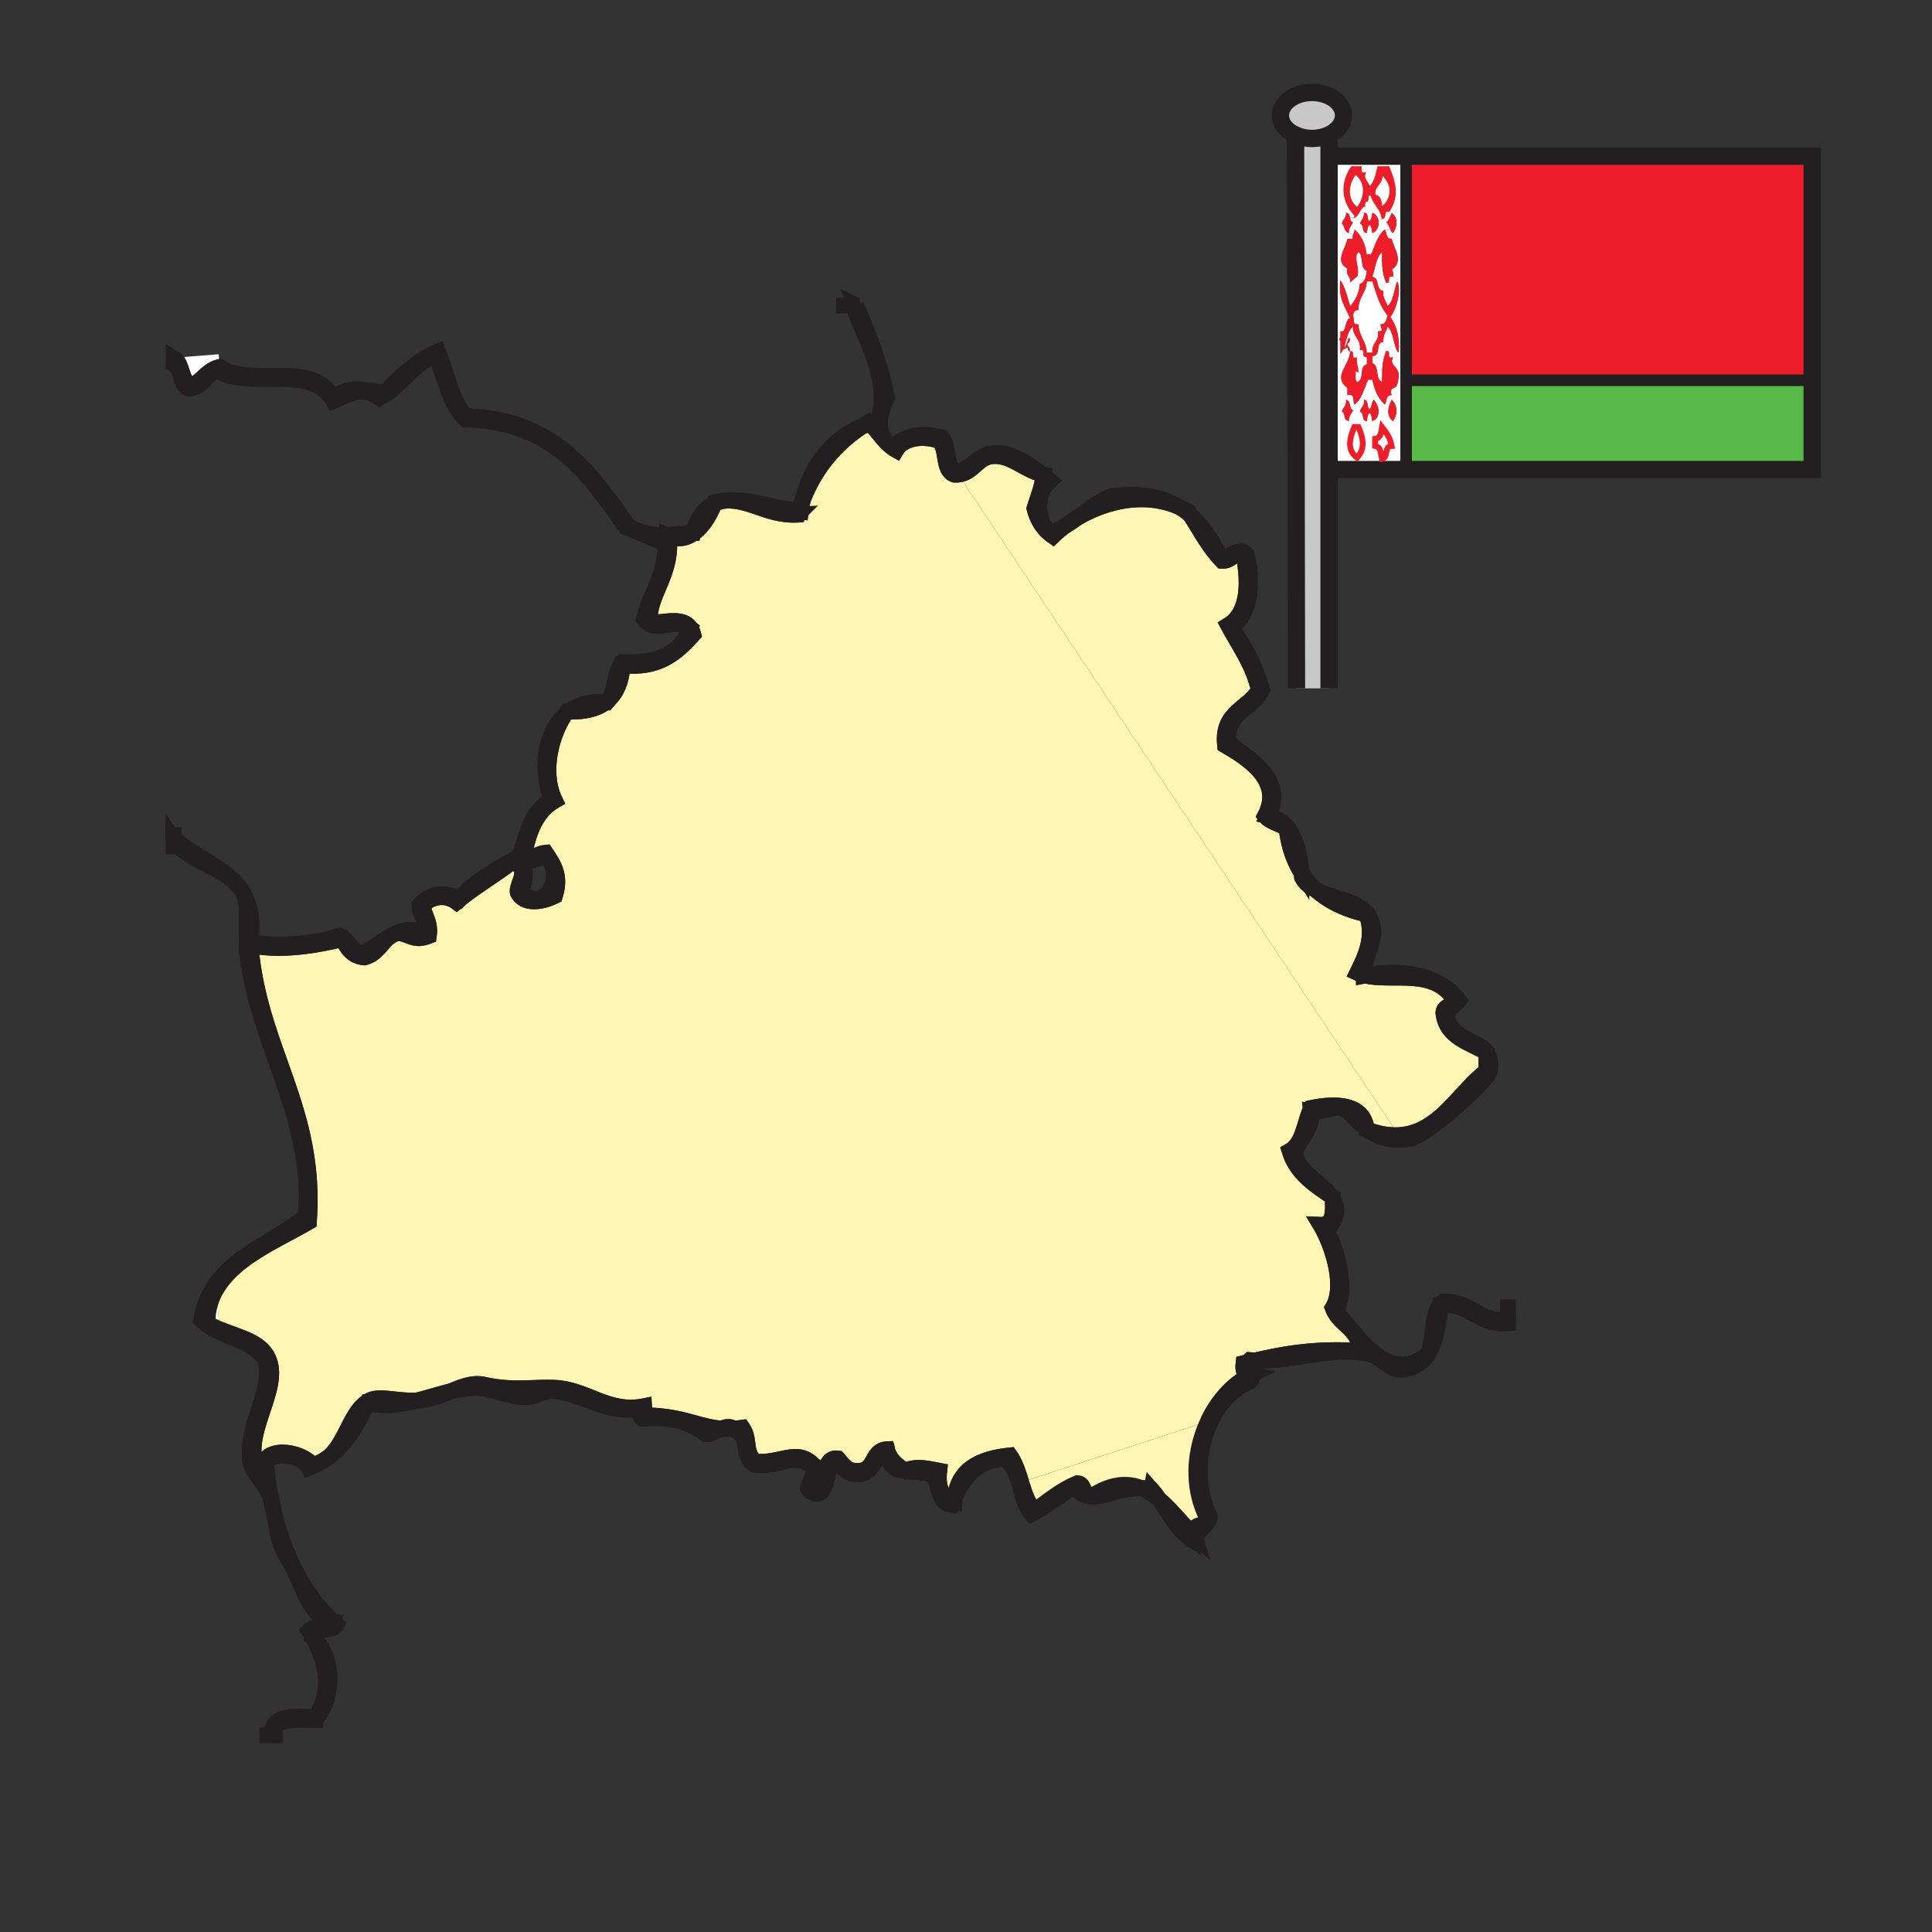 <svg xmlns="http://www.w3.org/2000/svg" width="850.89" height="850.89" viewBox="0 0 850.89 850.89" overflow="visible"><rect x="0" y="0" width="850.89" height="850.89" fill="#333333" stroke="none"/><path fill="#58b947" d="M798.12 167.49v39.31H619.28v-39.31h.72z"/><path fill="#ed1e29" d="M798.12 82.26v85.23H619.28V68.78h178.84z"/><path d="M654.82 463.52c1.34 1.86 1.91 4.381 1.21 8.23-.761 4.2-27.761 28.63-35.21 29.79-1.24.2-2.42.32-3.54.37l-1.3-1.94c17.949-.92 26.56-19.22 38.699-28.22v-8.12l.141-.11z" fill="#fff"/><path d="M654.82 463.52l-.141.11c-7.529-4.66-17.8-6.59-18.96-17.61.05-3.909 7.65-3.199 4.061-6.77-9.271-12.77-26.48-6.78-38.45-9.63 14.67-2.72 32.03-1.12 41.16 10.979-3.21 3.74-6.87 4-4.061 10.841 4.931 6.89 13.051 7.43 16.391 12.08z" fill="#fff"/><path d="M654.68 463.63v8.12c-12.14 9-20.75 27.3-38.699 28.22L422.06 208.99c6.45-.68 8.55-7.4 14.6-8.07 8.33-.94 13.93 5.79 22.12 7.91.29.22.569.44.84.66-.7 5.45-2.58 9.72-4 14.45 1.37 5.39 4.1 9.44 8.12 12.19 1.439-1.4 3.05-2.78 4.819-4.12 2.2-1.24 4.221-2.66 6.2-4.12 12.44-7.21 29.24-11.26 44.431-4.68h.01a35.546 35.546 0 0 1 5.2 3.78c4.33 6.93 8.27 14.26 13.819 19.97 4.28.22 4.53-3.6 9.48-2.71 2.64 13.14 1.899 25.9-6.771 31.15 4.88 9.1 10.851 17.13 13.54 28.43-4.71 8.38-16.529 9.66-14.899 24.38 10 5.82 25.689 15.71 17.609 31.14 2.19 2.78 6.521 3.42 9.48 5.42.93 7.76 3.14 14.23 6.52 19.56.09.7.17 1.4.25 2.11 1.301 2.55 3.58 4.3 6.34 5.66 5.761 5.14 13.221 8.58 22.101 10.59 3.77 10.01-.71 18.85-4.07 25.73.86.4 1.76.72 2.7.99 0 .12 0 .24.01.359l.811-.149h.01c11.97 2.85 29.18-3.14 38.45 9.63 3.59 3.57-4.011 2.86-4.061 6.77 1.161 11.02 11.431 12.95 18.961 17.61z" fill="#fff5b4"/><path d="M629.74 594.03l.54-.17c-.4.88-.84 1.699-1.33 2.47.32-.71.58-1.49.79-2.3z" fill="#fff"/><path d="M611.86 599.87l17.88-5.84c-.21.81-.471 1.59-.79 2.3-6.27 4.97-11.95 5.46-17.09 3.54zM619.28 205.28v1.52H587.5l-.53-57.32 2.94-.03c0 .46.229.51.47.59v4.33c-.01.07-.03.15-.03.23h.03v1.16c.41-.48.75-1.03 1.03-1.62.68-.46 1.359-1.11 2.26-.98-.35.39.14 1.45.811 1.62 0-.03.01-.05.01-.08l.16.01c-.381 6.61-7.891 11.01-1.23 16.16v3.12c3.561-.77 2.28 2.58 3.05 4.17 3.48-2.41 4.24-7.14 6.09-10.94h1.83c1.091 4.64 2.101 7.55 5.48 10.94 1.07-1.35.33-4.24 3.05-4.17-1.24-3.12 1.26-3.08 1.83-3.64.94-.95 1.38-4.42 1.22-5.73-.39-3.19-4.3-3.99-2.439-7.3-3.42 1.18-.33-3.19-3.04-2.61-2.12 5.12-1.62 8.62-1.83 13.55-3.15-1.3-1-7.13-4.271-8.34v-3.12c4.141.06 1.04-6.05 4.88-6.25-.26-3 1.261-4.48 1.83-6.78 2.881 2.4 2.79 10.11 4.87 11.47.09-.99.13-1.95.13-2.86h3.181v52.9zm-5.75-19.82c2.09-2.98 2.069-6.87-.61-9.38-1.63 3.18-2.53 7.01.61 9.38zm-.61 10.94c-.59-3.49-2.39-5.94-4.26-8.34-.41 2.25-.4 4.87-3.05 5.21v3.13c2.76.41 2.399 3.5 3.05 5.73 2.95-.6.74-5.62 4.26-5.73zm-8.53-10.94c4.11-1.65 3.011-6.88.61-9.38-1.03 1.02-.7 3.22-1.83 4.17-1.37-.92-.18-4.01-2.43-4.17.37 2.58-1.38 3.33-1.83 5.21 2.109.45.51 4.08 3.05 4.17.23-1.36.31-2.86 1.21-3.65.91.79.99 2.29 1.22 3.65zm-6.7 16.15c3.68-4.24 2.729-8.58.609-13.55h-1.83c-2.029 4.84-3.449 10.07 1.221 13.55zm-1.83-20.84c-1.88-.82-.74-4.23-3.04-4.69.37 2.58-1.391 3.33-1.83 5.21 2 .96.109 3.33 3.05 4.17-.06-2.14 1.09-3.23 1.82-4.69z" fill="#fff"/><path d="M597.7 121.85c1.51-3.52-1.97-8.4.6-10.9 2.431 1.75.49 7.22 3.66 8.34-.229 2.06-.62 3.64-1.42 4.64-.43.52-.96.89-1.63 1.09-.311 4.24-2.05 7.27-4.26 9.89-1.23-3.98-2.17-8.22-4.271-11.46-1.16 7.76 2.07 11.78 4.271 16.67-2.601.71-1.49 6.87-4.271 5.74v3.13a.735.735 0 0 0-.39-.14c-.061.26-.08.45-.08.6l-2.94.03-.739-80.7h33.05v83.6h-3.18c0-5.34-1.439-9.44-3.79-12.78 2.66-3.16 5.051-11.94 3.051-15.63-1.41 3.66-1.54 8.41-4.261 10.94-.59-2.27-2.26-3.62-1.83-6.77-1.399-.16-1.92-1.07-2.26-2.14-.51-1.68-.54-3.77-2.62-4.11 1.311-3.74 1.591-8.37 4.271-10.94.07 4.82-.23 8.47 1.83 13.55 2.71.58-.38-3.8 3.04-2.61.08-1.29.1-2.51-.61-3.13 5.44-3.64 1.22-8.7 0-13.54-2.47.06-2.09-2.32-2.79-3.76l2.11-.49c.31.66.68 1.25 1.29 1.64 1.91-2.86 2.3-6.62-.61-8.86l-1.22-.52c4.5-6.73 3.02-12.52 0-19.8h-4.87c-.811 3.3-1.41 6.79-3.66 8.86-.78-2.67-2.9-3.13-1.82-6.25-2.399.66-1.819-1.23-1.83-2.61h-4.27c-5.22 7.5-4.26 15.79 1.83 21.89-.34.02-.67.07-.62.43l-1.93.13c-.19-1.04-.37-2.08-1.71-2.13.21 2.26-1.48 2.91-1.83 4.69 1.35 1.11.91 3.74 3.05 4.17l1.88.74c-.16.5-.25 1.07-.06 1.87h-2.44c-.86 4.63-5.81 9.8 0 13.02-.92 3.23 1.72 3.4 1.23 6.26.199-.4 3.049-2.95 3.049-2.65zM611.86 599.87c5.14 1.92 10.819 1.43 17.09-3.54-2.601 4.189-6.44 6.67-12.19 6.77-2.55.051-4.51-1.229-6.479-2.71l1.579-.52z" fill="#fff"/><path d="M616.1 152.38c0 .91-.04 1.87-.13 2.86-2.08-1.36-1.989-9.07-4.87-11.47-.569 2.3-2.09 3.78-1.83 6.78-3.84.2-.739 6.31-4.88 6.25v-1.56c-.5-4.25 3.19-4.92 2.44-9.38 3.16-.03.89-1.07 1.22-3.13 2.271.05 2.311-1.8 2.86-3.23l1.399.1c2.351 3.34 3.791 7.44 3.791 12.78z" fill="#ed1e29"/><path d="M615.97 164.62c.16 1.31-.279 4.78-1.22 5.73-.57.56-3.07.52-1.83 3.64-2.72-.07-1.979 2.82-3.05 4.17-3.38-3.39-4.39-6.3-5.48-10.94h-1.83c-1.85 3.8-2.609 8.53-6.09 10.94-.77-1.59.511-4.94-3.05-4.17v-3.12c-6.66-5.15.85-9.55 1.23-16.16 2.71-.58-.37 3.79 3.04 2.61-.46 2.83.75 4.22.609 6.77-.49-.1-.609-.52-1.22-.52.13 1.63-.41 3.83.61 4.69 3.35-.96.6-7.13 4.27-7.81v-3.13c-2.21-.03-1.45-1.6-1.54-2.53l1.49-.16c.02.2.04.4.05.61h2.43v4.68c3.271 1.21 1.12 7.04 4.271 8.34.21-4.93-.29-8.43 1.83-13.55 2.71-.58-.38 3.79 3.04 2.61-1.86 3.31 2.05 4.11 2.44 7.3z" fill="#ed1e29"/><path d="M422.06 208.99l193.92 290.98c-3.91.2-8.261-.43-13.181-2.149-.33-.23-.66-.471-.979-.71-1.29-10.971-13.28-11.4-24.33-9.11-3.05 6.43-3.42 15.54-9.48 18.96 2.98 9.65 10.62 14.65 18.141 19.76.31.41.59.83.85 1.25.22 5.87.4 11.69-5.45 11.49 4.82 8.01 11.38 26.54 5.42 36.56 1.7 4.73 5.771 7.101 8.74 10.561 1.83 2.12 3.24 4.66 3.45 8.4-18.49-1.12-31.311.76-46.3 4.199-.82-.02-1.641-.069-2.45-.14-.351.31-.63.61-.84.91-.62.149-1.24.3-1.87.45-.38 3.08.33 5.09 2.71 5.409-7.58 3.87-14.12 11.221-18.36 20.141l-82.28 26.88c-1.35-4.26-2.659-8.54-4.989-11.811-12.74 1.33-22.43 5.711-24.15 18.051-.31.67-.62 1.359-.91 2.05-4.89-1.57-6.9-6.03-6.08-13.33-4.97-.94-10.3-2.34-14.9 0-3.54-2.33-6.93-4.81-8.12-9.48-6.9.33-5.08 9.37-12.19 9.48-5.55.58-7.07-2.86-9.48-5.41-7.94-1.13-4.67 16.04-9.48 13.54-6.22.311 4.08-7.45-1.35-10.84-7.29-7.39-14.33-.271-25.73-1.35-4.76-5.021-1.84-9.49-5.42-14.9a46.9 46.9 0 0 1-3.82.4c-1.76-1.181-3.55-.801-5.35-.03-10.02-.76-16.74-5.25-31.45-5.78-2.89.63-2.58-1.939-2.71-4.07-15.73 3.16-25.14-7.46-39.27-8.119-9.44-.44-18.67 1.479-31.15-1.351-4.94-1.13-9.71.811-14.74 2.91-4.94 1.19-9.86 2.8-14.9 4.05-8.76.36-16.13-2.21-20.46-.189-8.37 3.89-10.34 17.739-17.85 24.64-1.25.97-2.57 1.86-3.98 2.67-1.18.53-2.47.91-3.9 1.12-4.31-6.11-24.62-9.88-21.67 5.42-12.49-15.16 8.38-36.96 2.71-51.46-3.23-8.24-12.58-9.78-21.6-13.56l-1.7-17.471c7.96-14.17 26.87-21.689 40.9-29.91 3.64-50.18-21.91-75.52-25.73-121.87 12.85 2.88 29.31.19 40.63-2.71 1.85 4.02 4.13 7.61 9.48 8.13 6.09-1.41 7.69-7.31 12.58-9.94.69-.37 1.46-.68 2.31-.9 6.03.91 7 3.88 13.55 1.36.89-6.32-2.14-8.7-2.71-13.54 4.13-3.84 10.04-4.94 14.89-1.36.48-.41.97-.82 1.47-1.22 7.22-5.89 15.56-10.63 22.91-16.38 9.12 2.64 1.57 10.15 2.71 13.54 3.01 5.71 11.35 3.81 16.25 1.35 2.75-8.74-.36-13.43-4.07-18.96-4.85.5-4.96 3.64-9.48 1.36 1.87-10.78 5.51-19.77 13.55-24.38-5.94-12.35-1.67-28.48 4.19-37.52 0 0 0-.01.01-.01.64-.62 1.32-1.18 2.04-1.71 7.03.23 12.43-1.17 16.27-4.12.17 0 .34.01.51.03.36-.4.68-.84.97-1.32 3.49-3.42 5.39-8.43 5.8-14.93 16.55 1.66 24.02-5.77 31.14-13.54-.28-1.13-.69-2.06-1.2-2.81-3.76-5.6-13.04-1.77-17.75-2.61-1.45-11.55 10.27-21.19 8.12-37.91 9.16 3.93 16.53-4.93 20.05-14.22 1.74-.8 3.64-1.26 5.68-1.46 10.61-.27 18.29 6.85 31.15 6.2.15-.5.3-.99.46-1.48l.89.12c.24-1.86.58-3.69 1-5.46 5.44-13.77 14.24-24.17 25.74-31.86 1.25-.51 2.52-.93 3.81-1.26 3.93 3.71 6.52 8.76 11.43 11.5 2.92-4.89 10.26-6.36 17.12-4.61l4.18 6.28c.69 3.84 1 8.06 4.43 9.16a9.996 9.996 0 0 0 1.648-.051z" fill="#fff5b4"/><path d="M615.36 123.97c2 3.69-.391 12.47-3.051 15.63l-1.399-.1c.05-.14.12-.28.189-.42-3.05-3.98-4.21-7.11-5.93-12.6l1.84-.48c.34 1.07.86 1.98 2.26 2.14-.43 3.15 1.24 4.5 1.83 6.77 2.721-2.53 2.851-7.28 4.261-10.94zM611.7 73.43c3.02 7.28 4.5 13.07 0 19.8-2.86-.9-.51 2.62-3.04 3.13-.47-4.46-3.96-6.34-4.87-10.43-2.72-.58.37 3.8-3.05 2.61 1.49.69-.67 1.94.609 2.09-1.46.51-2.1 1.72-2.779 2.9-.53.91-1.09 1.79-2.101 2.31 0-.03-.01-.06-.01-.09-.05-.36.28-.41.62-.43-6.09-6.1-7.05-14.39-1.83-21.89h4.27c.011 1.38-.569 3.27 1.83 2.61-1.08 3.12 1.04 3.58 1.82 6.25 2.25-2.07 2.85-5.56 3.66-8.86h4.871zm-3.04 17.72c4.67-4.14 4.67-9.94 0-14.07.439 4.2-3.641 4.53-3.05 8.85 2.65.34 2.64 2.96 3.05 5.22zm-10.97 0c3.3-4.24 3.779-10.48-.61-14.07-3.29 4.24-3.78 10.47.61 14.07zM612.92 176.08c2.68 2.51 2.7 6.4.61 9.38-3.14-2.37-2.24-6.2-.61-9.38zM612.92 93.75c2.91 2.24 2.521 6 .61 8.86-.61-.39-.98-.98-1.29-1.64-.51-1.08-.83-2.32-1.75-3.05 1.34-.93 1.64-2.76 2.43-4.17z" fill="#ed1e29"/><path d="M612.92 118.76c.71.62.69 1.84.61 3.13-3.42-1.19-.33 3.19-3.04 2.61-2.061-5.08-1.76-8.73-1.83-13.55-2.68 2.57-2.96 7.2-4.271 10.94 2.08.34 2.11 2.43 2.62 4.11l-1.84.48c-.24-.79-.5-1.62-.78-2.51h-2.43l-1.42-.04c.8-1 1.19-2.58 1.42-4.64-3.17-1.12-1.229-6.59-3.66-8.34-2.569 2.5.91 7.38-.6 10.9 0-.3-2.851 2.25-3.05 2.65.489-2.86-2.15-3.03-1.23-6.26-5.81-3.22-.86-8.39 0-13.02h2.44c-.19-.8-.101-1.37.06-1.87.24-.72.63-1.31.55-2.3 2.59 1.78 4.891 5.98 5.49 10.94h1.83c1.81-3.83 2.8-8.37 6.08-10.94.1.12.189.26.26.41.7 1.44.32 3.82 2.79 3.76 1.221 4.84 5.441 9.9.001 13.54z" fill="#ed1e29"/><path d="M611.7 93.23l1.22.52c-.79 1.41-1.09 3.24-2.43 4.17.92.73 1.24 1.97 1.75 3.05l-2.11.49c-.07-.15-.16-.29-.26-.41-3.28 2.57-4.271 7.11-6.08 10.94h-1.83c-.6-4.96-2.9-9.16-5.49-10.94.08.99-.31 1.58-.55 2.3l-1.88-.74c-.06-2.14 1.09-3.23 1.82-4.69-.99-.21-1.16-1.12-1.33-2.04l1.93-.13c0 .03.01.06.01.09 1.011-.52 1.57-1.4 2.101-2.31l2.17.22c.06 2.14-1.101 3.23-1.83 4.69 2.109.45.51 4.08 3.05 4.17.23-1.36.31-2.86 1.21-3.65.91.79.99 2.29 1.22 3.65 2.471-.88 3.311-3.84 2.54-6.16l1.73-.09c2.529-.51.179-4.03 3.039-3.13zM608.66 77.08c4.67 4.13 4.67 9.93 0 14.07-.41-2.26-.4-4.88-3.05-5.22-.59-4.32 3.49-4.65 3.05-8.85zM608.66 188.06c1.87 2.4 3.67 4.85 4.26 8.34-3.52.11-1.31 5.13-4.26 5.73-.65-2.23-.29-5.32-3.05-5.73v-3.13c2.65-.34 2.64-2.96 3.05-5.21zM611.1 139.08c-.069.14-.14.28-.189.42-.55 1.43-.59 3.28-2.86 3.23-.33 2.06 1.94 3.1-1.22 3.13.75 4.46-2.94 5.13-2.44 9.38h-2.43c-.01-.21-.03-.41-.05-.61-.45-4.44-3.351-6.78-3.61-11.38-.1-.61-1.109-.44-1.83-.52-.029-.84-.29-1.88-.41-2.87-.22-1.69-.05-3.23 2.24-3.38-.22-5.4 3.46-7.47 3.66-12.51h2.43c.28.89.54 1.72.78 2.51 1.719 5.49 2.879 8.62 5.929 12.6z" fill="#fff"/><path d="M608.66 96.36l-1.73.09c-.399-1.21-1.25-2.24-2.54-2.7-.229 1.36-.31 2.86-1.22 3.65-1.5-.62-.01-3.81-2.43-3.65l-2.17-.22c.68-1.18 1.319-2.39 2.779-2.9-1.279-.15.881-1.4-.609-2.09 3.42 1.19.33-3.19 3.05-2.61.91 4.09 4.4 5.97 4.87 10.43z" fill="#fff"/><path d="M605 176.08c2.4 2.5 3.5 7.73-.61 9.38l.61-9.38zM606.93 96.45c.771 2.32-.069 5.28-2.54 6.16-.229-1.36-.31-2.86-1.22-3.65V97.4c.91-.79.99-2.29 1.22-3.65 1.29.46 2.14 1.49 2.54 2.7z" fill="#ed1e29"/><path d="M605 176.08l-.61 9.38c-.229-1.36-.31-2.86-1.22-3.65-.9.79-.979 2.29-1.21 3.65-2.54-.09-.94-3.72-3.05-4.17.45-1.88 2.2-2.63 1.83-5.21 2.25.16 1.06 3.25 2.43 4.17 1.13-.95.8-3.15 1.83-4.17z" fill="#ed1e29"/><path d="M603.22 404.04c4.78 9.17-2.84 16.41-2.72 25.37a18.57 18.57 0 0 1-2.7-.99c3.36-6.88 7.84-15.72 4.07-25.73-8.88-2.01-16.34-5.45-22.101-10.59 7.881 3.92 19.651 4.66 23.451 11.94z" fill="#fff"/><path d="M603.17 97.4v1.56c-.9.79-.979 2.29-1.21 3.65-2.54-.09-.94-3.72-3.05-4.17.729-1.46 1.89-2.55 1.83-4.69 2.42-.16.93 3.03 2.43 3.65z" fill="#ed1e29"/><path d="M602.8 497.82c-.31-.11-.62-.221-.93-.34-.01-.131-.03-.25-.05-.37.32.24.65.48.98.71zM601.96 157.32v3.13c-3.67.68-.92 6.85-4.27 7.81-1.021-.86-.48-3.06-.61-4.69.61 0 .729.42 1.22.52.141-2.55-1.069-3.94-.609-6.77-3.41 1.18-.33-3.19-3.04-2.61l-.16-.01c.229-2.03-1.28-2.06-1.09-3.42.84-.33 1.21-1.13 1.08-2.43-1.061.28-.7 1.19-1.08 1.62l-.54 1.62-.54-.34c.899-2.91 1.41-6.13 3.54-7.98-.271 4.57 3.77 5.46 3.05 10.42 1.17-.22 1.46.09 1.51.6.089.93-.671 2.5 1.539 2.53z" fill="#fff"/><path d="M600.54 123.93l1.42.04c-.2 5.04-3.88 7.11-3.66 12.51-2.29.15-2.46 1.69-2.24 3.38l-1.409.26c-2.2-4.89-5.431-8.91-4.271-16.67 2.101 3.24 3.04 7.48 4.271 11.46 2.21-2.62 3.949-5.65 4.26-9.89.669-.2 1.199-.57 1.629-1.09zM601.91 154.63l-1.49.16c-.05-.51-.34-.82-1.51-.6.72-4.96-3.32-5.85-3.05-10.42l.609-1.04c.721.08 1.73-.09 1.83.52.261 4.6 3.161 6.94 3.611 11.38z" fill="#ed1e29"/><path d="M601.32 429.62l-.811.149c-.01-.119-.01-.239-.01-.359l.821.21zM598.3 188.06c2.12 4.97 3.07 9.31-.609 13.55-4.671-3.48-3.25-8.71-1.221-13.55h1.83zM597.08 77.08c4.39 3.59 3.91 9.83.61 14.07-4.39-3.6-3.9-9.83-.61-14.07z" fill="#fff"/><path d="M596.47 142.73l-.609 1.04c-2.13 1.85-2.641 5.07-3.54 7.98l-.57-.37c-.55-.78-.78-1.99-1.37-2.39v-3.13c2.78 1.13 1.67-5.03 4.271-5.74l1.409-.26c.119.99.379 2.03.409 2.87zM594.53 95.88c.17.92.34 1.83 1.33 2.04-.73 1.46-1.88 2.55-1.82 4.69-2.14-.43-1.7-3.06-3.05-4.17.35-1.78 2.04-2.43 1.83-4.69 1.34.05 1.52 1.09 1.71 2.13zM592.82 176.08c2.3.46 1.16 3.87 3.04 4.69-.73 1.46-1.88 2.55-1.82 4.69-2.94-.84-1.05-3.21-3.05-4.17.44-1.88 2.2-2.63 1.83-5.21zM594.48 148.85c.13 1.3-.24 2.1-1.08 2.43-.19 1.36 1.319 1.39 1.09 3.42 0 .03-.01.05-.01.08-.671-.17-1.16-1.23-.811-1.62-.9-.13-1.58.52-2.26.98.22-.43.41-.88.57-1.35.319-.2.63-.42.88-.7l.54-1.62c.381-.43.021-1.34 1.081-1.62z" fill="#ed1e29"/><path d="M592.32 151.75l.54.34c-.221-.02-.41-.08-.58-.19.02-.05.03-.1.04-.15z" fill="#ed1e29"/><path d="M591.75 151.38l.57.37c-.011.05-.021.1-.04.15-.21-.12-.38-.3-.53-.52z" fill="#ed1e29"/><path d="M592.28 151.9c.17.11.359.17.58.19-.25.28-.561.5-.88.7.11-.29.21-.59.3-.89z" fill="#fff"/><path d="M592.28 151.9c-.09.3-.19.6-.3.89-.7.45-1.44.81-1.601 1.58v-4.33c.24.08.49.18.51.79l.86.55c.151.22.321.4.531.52z" fill="#ed1e29"/><path d="M591.75 151.38l-.86-.55c-.02-.61-.27-.71-.51-.79v-1.05c.59.4.82 1.61 1.37 2.39zM590.38 154.37c.16-.77.9-1.13 1.601-1.58-.16.47-.351.92-.57 1.35-.33.24-.67.43-1.03.46l-.001-.23z" fill="#ed1e29"/><path d="M591.41 154.14c-.28.59-.62 1.14-1.03 1.62v-1.16c.36-.03.7-.22 1.03-.46zM590.38 154.37v.23h-.03c0-.08.02-.16.03-.23zM590.38 148.99v1.05c-.24-.08-.47-.13-.47-.59 0-.15.02-.34.08-.6.15.01.28.06.39.14z" fill="#ed1e29"/><path d="M585.34 59.36c-2.17 1.01-4.75 1.61-7.52 1.61-2.65 0-5.13-.54-7.24-1.49-3.99-1.77-6.66-4.98-6.66-8.64 0-5.6 6.23-10.13 13.9-10.13 7.68 0 13.899 4.53 13.899 10.13.001 3.57-2.539 6.72-6.379 8.52z" fill="#c8c8c8"/><path d="M586.97 527.27c.011.23.021.471.03.7-.26-.42-.54-.84-.85-1.25.27.18.55.36.82.55z" fill="#fff"/><path d="M585.34 59.36v243.81h-14.35l-.41-243.69c2.11.95 4.59 1.49 7.24 1.49 2.77 0 5.35-.6 7.52-1.61z" fill="#c8c8c8"/><path d="M573.18 384.33a35.28 35.28 0 0 0 6.59 7.77c-2.76-1.36-5.039-3.11-6.34-5.66-.08-.71-.16-1.41-.25-2.11zM558.53 359.35c10.85 2.37 13.22 13.2 14.649 24.98-3.38-5.33-5.59-11.8-6.52-19.56-2.96-2-7.29-2.64-9.48-5.42 8.08-15.43-7.609-25.32-17.609-31.14-1.63-14.72 10.189-16 14.899-24.38-2.689-11.3-8.66-19.33-13.54-28.43 8.67-5.25 9.41-18.01 6.771-31.15-4.95-.89-5.2 2.93-9.48 2.71-5.55-5.71-9.489-13.04-13.819-19.97 5.29 4.62 9.159 10.66 12.47 17.26 3.729 4.06 7.96-4.55 12.18 0 3.12 13.9 1.21 26.2-6.77 32.5 5.96 7.58 10.58 16.51 13.54 27.08-3.91 8.73-15.99 9.29-14.891 23.02 8.81 7.4 25.98 16.4 17.6 32.5zM550.41 599.04c.81.07 1.63.12 2.45.14-1.091.25-2.181.511-3.29.771.21-.301.49-.601.84-.911zM532.05 625.95l1.391-.45c-6.23 12.66-7.221 29.4-.641 42.6-1.16 4.721-6.2 5.54-6.77 10.841-7.13-4.32-10.9-12.021-15.63-18.74 5.92 4.939 10.819 11.689 15.63 16.03-2.021-6.53 6.22-2.811 5.42-8.131-6.82-13.62-5.42-29.48.6-42.15z" fill="#fff"/><path d="M449.77 652.83l82.28-26.88c-6.02 12.67-7.42 28.53-.6 42.149.8 5.32-7.44 1.601-5.42 8.131-4.811-4.341-9.71-11.091-15.63-16.03 0-.01-.021-.021-.021-.021a46.264 46.264 0 0 0-3.31-4.26c-1.53-.33-3.011-.49-4.431-.54-5.88-2.36-12.79-2.149-21.3 3.25-5.08 1.01-2.95-5.18-6.76-5.42-7.35 3.04-12.98 7.79-18.96 12.19-2.878-3.259-4.378-7.899-5.848-12.569z" fill="#fff5b4"/><path d="M523.32 225.29c.359.56.72 1.13 1.08 1.7a35.546 35.546 0 0 0-5.2-3.78c1.39.61 2.76 1.3 4.12 2.08zM507.07 655.92a46.439 46.439 0 0 1 3.31 4.26c-2.39-1.989-4.95-3.68-7.74-4.8 1.42.05 2.9.21 4.43.54zM519.19 223.21c-15.19-6.58-31.99-2.53-44.431 4.68 4.61-3.41 8.98-7.08 14.71-9.37 13.061-1.59 22.521.42 29.721 4.69zM502.64 655.38c-13.26-.49-22.409 9.16-29.42-.82-6.41 3.98-12.1 8.671-18.96 12.19-2.899-3.44-3.96-8.73-5.42-13.62l.93-.3c1.471 4.67 2.971 9.31 5.851 12.57 5.979-4.4 11.61-9.15 18.96-12.19 3.81.24 1.68 6.43 6.76 5.42 8.509-5.4 15.419-5.61 21.299-3.25zM468.56 232.01c1.9-1.44 3.98-2.83 6.2-4.12-1.98 1.46-4 2.88-6.2 4.12zM468.56 232.01a51.413 51.413 0 0 0-4.819 4.12c-4.021-2.75-6.75-6.8-8.12-12.19 1.42-4.73 3.3-9 4-14.45 1 .8 1.93 1.57 2.77 2.26-6.609 5.95-5.89 17.34 0 23.02 2.239-.73 4.269-1.68 6.169-2.76zM459.68 209.04l-.06.45c-.271-.22-.55-.44-.84-.66.3.08.6.15.9.21z" fill="#fff"/><path d="M438.01 199.56c7.271-.45 15.05 4.78 20.771 9.27-8.19-2.12-13.79-8.85-22.12-7.91-6.05.67-8.15 7.39-14.6 8.07l-1-1.5c.22.09.45.15.7.2 6.669-1.52 9.029-7.68 16.249-8.13zM417.5 202.15l3.56 5.34c-2.2-.76-3.05-2.88-3.56-5.34zM420.63 659.07c-.1.729-.18 1.479-.22 2.26-.24-.061-.47-.13-.69-.21.29-.69.6-1.38.91-2.05zM417.5 202.15l-1.52-2.27c-.4-2.29-.94-4.44-2.34-5.73-.61-.21-1.22-.4-1.84-.55l-1.14-1.71c1.41.19 2.86.49 4.33.9 1.76 2.2 1.82 6.09 2.51 9.36z" fill="#fff"/><path d="M415.98 199.88l-4.18-6.28c.62.15 1.23.34 1.84.55 1.4 1.29 1.94 3.44 2.34 5.73zM382.49 186.02c.26.22.51.45.76.69-1.29.33-2.56.75-3.81 1.26 1-.68 2.01-1.32 3.05-1.95zM353.7 219.83c-.42 1.77-.76 3.6-1 5.46l-.89-.12c.57-1.83 1.2-3.62 1.89-5.34zM323.15 629.23c-1.91.119-3.68.09-5.35-.03 1.8-.77 3.59-1.15 5.35.03zM314.78 221.23c1.91-.49 3.7-.74 5.42-.78-2.04.2-3.94.66-5.68 1.46.1-.23.18-.45.26-.68zM268.36 307.93c-.29.48-.61.92-.97 1.32-.17-.02-.34-.03-.51-.03.53-.4 1.02-.83 1.48-1.29zM249.78 313.31c.28.01.56.03.83.03-.72.53-1.4 1.09-2.04 1.71.39-.61.8-1.19 1.21-1.74zM198.48 612.79c-3.9 1.64-7.95 3.38-12.34 3.86-.86.09-1.72.159-2.56.189 5.04-1.249 9.96-2.859 14.9-4.049zM146.87 714.15c-.01.04-.03.08-.04.119-.06-.05-.13-.1-.19-.17.07.021.15.041.23.051zM145.27 641.29c-1.18 1.08-2.49 1.99-3.98 2.67 1.41-.81 2.73-1.7 3.98-2.67zM140.19 753.97l1.42-.47c-.81 1.47-1.77 2.81-2.87 3.98-3.18-.061-6.43-.19-9.36.02l4.41-1.44c1.64.011 3.32.061 4.95.07.53-.71 1.02-1.43 1.45-2.16z" fill="#fff"/><path d="M133.79 756.06l6.4-2.09c-.43.73-.92 1.45-1.45 2.16-1.63-.01-3.31-.06-4.95-.07zM137.93 721.37c-.18-.17-.36-.311-.54-.45.01-.14.03-.27.05-.4.17.28.33.56.49.85zM129.38 757.5l-8.24 2.69c1.87-1.78 4.83-2.46 8.24-2.69zM119.78 661.33c.46 2.24.82 4.16 1.12 5.83-.67-2.641-1.26-5.3-1.77-7.99.28.71.5 1.42.65 2.16zM106.99 393.21c-.94-1.58-2.03-3.02-3.24-4.35 1.31 1.29 2.42 2.73 3.24 4.35zM96.83 585.48l.12 1.199c-3.1-1.42-6.01-3.029-8.31-5.239 1.03-6.29 3.26-11.381 6.27-15.69l.22 2.26c-2.39 4.26-3.8 9.12-3.78 14.78 1.77 1.04 3.62 1.92 5.48 2.69z" fill="#fff"/><path d="M95.13 568.01l1.7 17.471c-1.86-.771-3.71-1.65-5.48-2.69-.02-5.661 1.39-10.521 3.78-14.781zM96.32 156.01l.44 5.64c-5.5 1.27-7.57 5.97-12.18 8.12-5.27-1.51-3.8-9.75-8.13-12.19l19.87-1.57z" fill="#fff"/><g fill="none"><path stroke="#231f20" stroke-width="7.631" d="M586.23 68.78h211.89V206.8H587.5M570.58 59.48c-3.99-1.77-6.66-4.98-6.66-8.64 0-5.6 6.23-10.13 13.9-10.13 7.68 0 13.899 4.53 13.899 10.13 0 3.57-2.54 6.72-6.38 8.52-2.17 1.01-4.75 1.61-7.52 1.61-2.649 0-5.129-.54-7.239-1.49z"/><path stroke="#231f20" stroke-width="7.631" d="M570.58 59.21v.27l.41 243.69M585.34 58.7v244.47"/><path stroke="#231f20" stroke-width="5.087" d="M796.88 82.97l1.24-.71.73-.41M619.28 68.65v136.63M620 167.49h178.78"/><path d="M596.46 95.75c-.05-.36.28-.41.62-.43-6.09-6.1-7.05-14.39-1.83-21.89h4.27c.011 1.38-.569 3.27 1.83 2.61-1.08 3.12 1.04 3.58 1.82 6.25 2.25-2.07 2.85-5.56 3.66-8.86h4.87c3.02 7.28 4.5 13.07 0 19.8-2.86-.9-.51 2.62-3.04 3.13-.47-4.46-3.96-6.34-4.87-10.43-2.72-.58.37 3.8-3.05 2.61 1.49.69-.67 1.94.609 2.09-1.46.51-2.1 1.72-2.779 2.9-.53.91-1.09 1.79-2.101 2.31.001-.03-.009-.06-.009-.09z" stroke="#ed1e29" stroke-width=".363"/><path d="M605.61 85.93c2.649.34 2.64 2.96 3.05 5.22 4.67-4.14 4.67-9.94 0-14.07.44 4.2-3.64 4.53-3.05 8.85z" stroke="#ed1e29" stroke-width=".363"/><path d="M597.69 201.61c-4.671-3.48-3.25-8.71-1.221-13.55h1.83c2.121 4.97 3.071 9.31-.609 13.55zM612.92 196.4c-3.52.11-1.31 5.13-4.26 5.73-.65-2.23-.29-5.32-3.05-5.73v-3.13c2.649-.34 2.64-2.96 3.05-5.21 1.87 2.4 3.67 4.85 4.26 8.34z" stroke="#ed1e29" stroke-width="2.544"/><path d="M314.52 221.91c-4.14 1.92-7.35 5.81-9.22 12.86-10.11.41-15.21 2.85-26.32-1.78a51 51 0 0 1-2.11-.93c-16.52-23.66-32.77-47.58-71.77-48.75-6.49-7.06-8.2-18.88-12.19-28.43-9.48 4.06-16.36 10.73-23.02 17.6-9.16.77-13.71-4.08-23.02 2.71-9.47-17.09-37.02-4.18-50.11-13.54-5.5 1.27-7.57 5.97-12.18 8.12-5.27-1.51-3.8-9.75-8.13-12.19M351.81 225.17c-11.56-1.69-22.85-5.59-31.61-4.72M379.44 187.97c-12.09 4.76-22.12 16.61-25.74 31.86M368.25 134.56h7.47c5.35 15.49 16.95 32.72 10.83 51.46-1.11.17-2.21.4-3.3.69" stroke="#231f20" stroke-width="7"/><path d="M458.78 208.83c-5.721-4.49-13.5-9.72-20.771-9.27-7.22.45-9.58 6.61-16.25 8.13a3.79 3.79 0 0 1-.7-.2c-2.2-.76-3.05-2.88-3.56-5.34-.69-3.27-.75-7.16-2.51-9.36-1.47-.41-2.92-.71-4.33-.9-7.1-.98-13.39.72-17.34 4.96-7.59-4.89-6.95-13.08-2.7-21.66-1.58-8.28-3.85-15.86-6.48-23.09M468.56 232.01c-1.899 1.08-3.93 2.03-6.17 2.76-5.89-5.68-6.609-17.07 0-23.02-.84-.69-1.77-1.46-2.77-2.26M519.19 223.21c-7.2-4.27-16.66-6.28-29.721-4.69-5.729 2.29-10.1 5.96-14.71 9.37M573.18 384.33c-1.43-11.78-3.8-22.61-14.649-24.98 8.38-16.1-8.79-25.1-17.601-32.5-1.1-13.73 10.98-14.29 14.891-23.02-2.96-10.57-7.58-19.5-13.54-27.08 7.979-6.3 9.89-18.6 6.77-32.5-4.22-4.55-8.45 4.06-12.18 0-3.311-6.6-7.18-12.64-12.47-17.26M600.5 429.41c-.12-8.96 7.5-16.2 2.72-25.37-3.8-7.28-15.569-8.02-23.45-11.94M602.8 497.82c3.98 2.779 8.45 4.39 14.48 4.09 1.12-.05 2.3-.17 3.54-.37 7.449-1.16 34.449-25.59 35.21-29.79.7-3.85.13-6.37-1.21-8.23-3.34-4.649-11.46-5.189-16.391-12.079-2.81-6.841.851-7.101 4.061-10.841-9.13-12.1-26.49-13.699-41.16-10.979M586.15 526.72c-4.351-5.83-13.42-10.34-15.431-17.05-1.81-5.85 8-10.65 6.771-20.32 6.09.87 11.56-3.689 16.25 0 2.74 2.96 5.3 5.641 8.08 7.761M611.86 599.87c-6.051-2.25-11.36-7.851-16.011-13.41-2.729-3.27-5.239-6.53-7.529-9.08 5.439-9.439.5-27.25-4.061-35.21 5.12-5.95 5.04-10.39 2.74-14.2M664.16 572.25v9.19c-13.24 1.05-15.9-8.48-28.44-8.131-.529.37-1 .811-1.41 1.311-3.63 4.36-2.85 13.13-4.569 19.41M103.72 388.82c-7.52-8.23-19.4-12.11-27.27-19.99v-4.58M248.56 315.06c-8.76 8.26-10.55 23.78-5.55 37.52-8.41 3.78-10.75 13.63-13.54 23.02.15.31.3.6.45.86 2.53 4.3 5.83 1.9 10.38.5 8.9 7.63.5 25.91-10.83 16.25.4-3.27 4.89-11.27-2.71-14.9-8.92 5.07-18.07 9.92-24.37 17.61-6.85-3.44-12.94-2.43-17.61 2.71-.28 3.98 5.36 8.97 1.36 12.18-5.17-2.01-9.28-1.11-13.15.89-4.53 2.33-8.74 6.17-13.94 8.59-4.3-1.56-5.47-6.26-9.47-8.12-10.39 3.41-27.1 5.31-39.28 2.71 1.32-9.64-.2-16.45-3.31-21.67M266.88 309.22c-6.69-.52-12.11 1.09-16.27 4.12M76.45 160.29c3.93 1.95 2.48 9.26 6.77 10.84 6.21-.56 7.5-6.04 12.19-8.13 14.2 9.18 41.37-3.55 51.46 13.54 8.53-3.57 12.07-6.58 20.31-1.35 9.45-4.99 14.4-14.49 24.37-18.96 4.68 9.32 6.16 21.83 13.55 28.44 38.32.95 54.34 24.2 70.41 47.39 1.16.36 2.27.79 3.34 1.24 4.64 1.96 8.69 4.51 14.27 5.53.21 14.66-6.61 22.28-9.48 33.86 5.43 7.01 12.17-1.45 20.31 4.06-4.06 10.84-14.06 15.73-29.79 14.9-3.43 3.93-3.03 11.69-5.8 16.28" stroke="#231f20" stroke-width="7"/><path d="M95.13 568.01c7.96-14.17 26.87-21.689 40.9-29.91 3.64-50.18-21.91-75.52-25.73-121.87 12.85 2.88 29.31.19 40.63-2.71 1.85 4.02 4.13 7.61 9.48 8.13 6.09-1.41 7.69-7.31 12.58-9.94.69-.37 1.46-.68 2.31-.9 6.03.91 7 3.88 13.55 1.36.89-6.32-2.14-8.7-2.71-13.54 4.13-3.84 10.04-4.94 14.89-1.36.48-.41.97-.82 1.47-1.22 7.22-5.89 15.56-10.63 22.91-16.38 9.12 2.64 1.57 10.15 2.71 13.54 3.01 5.71 11.35 3.81 16.25 1.35 2.75-8.74-.36-13.43-4.07-18.96-4.85.5-4.96 3.64-9.48 1.36 1.87-10.78 5.51-19.77 13.55-24.38-5.94-12.35-1.67-28.48 4.19-37.52 0 0 0-.01.01-.01.39-.61.8-1.19 1.21-1.74.28.01.56.03.83.03 7.03.23 12.43-1.17 16.27-4.12.53-.4 1.02-.83 1.48-1.29 3.49-3.42 5.39-8.43 5.8-14.93 16.55 1.66 24.02-5.77 31.14-13.54-.28-1.13-.69-2.06-1.2-2.81-3.76-5.6-13.04-1.77-17.75-2.61-1.45-11.55 10.27-21.19 8.12-37.91 9.16 3.93 16.53-4.93 20.05-14.22.1-.23.18-.45.26-.68 1.91-.49 3.7-.74 5.42-.78 10.61-.27 18.29 6.85 31.15 6.2.15-.5.3-.99.46-1.48.57-1.83 1.2-3.62 1.89-5.34 5.44-13.77 14.24-24.17 25.74-31.86 1-.68 2.01-1.32 3.05-1.95.26.22.51.45.76.69 3.93 3.71 6.52 8.76 11.43 11.5 2.92-4.89 10.26-6.36 17.12-4.61.62.15 1.23.34 1.84.55 1.4 1.29 1.94 3.44 2.34 5.73.69 3.84 1 8.06 4.43 9.16.58.03 1.13.01 1.65-.05 6.45-.68 8.55-7.4 14.6-8.07 8.33-.94 13.93 5.79 22.12 7.91.3.08.6.15.899.21l-.06.45c-.7 5.45-2.58 9.72-4 14.45 1.37 5.39 4.1 9.44 8.12 12.19 1.439-1.4 3.05-2.78 4.819-4.12 1.9-1.44 3.98-2.83 6.2-4.12 12.44-7.21 29.24-11.26 44.431-4.68h.01c1.39.61 2.76 1.3 4.12 2.08.359.56.72 1.13 1.08 1.7 4.33 6.93 8.27 14.26 13.819 19.97 4.28.22 4.53-3.6 9.48-2.71 2.64 13.14 1.899 25.9-6.771 31.15 4.88 9.1 10.851 17.13 13.54 28.43-4.71 8.38-16.529 9.66-14.899 24.38 10 5.82 25.689 15.71 17.609 31.14 2.19 2.78 6.521 3.42 9.48 5.42.93 7.76 3.14 14.23 6.52 19.56a35.28 35.28 0 0 0 6.59 7.77c5.761 5.14 13.221 8.58 22.101 10.59 3.77 10.01-.71 18.85-4.07 25.73.86.4 1.76.72 2.7.99l.82.21h.01c11.97 2.85 29.18-3.14 38.45 9.63 3.59 3.57-4.011 2.86-4.061 6.77 1.16 11.021 11.431 12.95 18.96 17.61v8.12c-12.14 9-20.75 27.3-38.699 28.22-3.91.2-8.261-.43-13.181-2.149-.31-.11-.62-.221-.93-.34-.01-.131-.03-.25-.05-.37-1.29-10.971-13.28-11.4-24.33-9.11-3.05 6.43-3.42 15.54-9.48 18.96 2.98 9.65 10.62 14.65 18.141 19.76.27.181.55.36.819.55.011.23.021.471.03.7.22 5.87.4 11.69-5.45 11.49 4.82 8.01 11.38 26.54 5.42 36.56 1.7 4.73 5.771 7.101 8.74 10.561 1.83 2.12 3.24 4.66 3.45 8.4-18.49-1.12-31.311.76-46.3 4.199M141.29 643.96c-1.18.53-2.47.91-3.9 1.12-4.31-6.11-24.62-9.88-21.67 5.42-12.49-15.16 8.38-36.96 2.71-51.46-3.23-8.24-12.58-9.78-21.6-13.56M183.58 616.84c-8.76.36-16.13-2.21-20.46-.189-8.37 3.89-10.34 17.739-17.85 24.64M317.8 629.2c-10.02-.76-16.74-5.25-31.45-5.78-2.89.63-2.58-1.939-2.71-4.07-15.73 3.16-25.14-7.46-39.27-8.119-9.44-.44-18.67 1.479-31.15-1.351-4.94-1.13-9.71.811-14.74 2.91M419.72 661.12c-4.89-1.57-6.9-6.03-6.08-13.33-4.97-.94-10.3-2.34-14.9 0-3.54-2.33-6.93-4.81-8.12-9.48-6.9.33-5.08 9.37-12.19 9.48-5.55.58-7.07-2.86-9.48-5.41-7.94-1.13-4.67 16.04-9.48 13.54-6.22.311 4.08-7.45-1.35-10.84-7.29-7.39-14.33-.271-25.73-1.35-4.76-5.021-1.84-9.49-5.42-14.9a46.9 46.9 0 0 1-3.82.4M449.77 652.83c-1.35-4.26-2.659-8.54-4.989-11.811-12.74 1.33-22.43 5.711-24.15 18.051M510.38 660.18c-2.39-1.989-4.95-3.68-7.74-4.8M549.57 599.95c-.62.149-1.24.3-1.87.45-.38 3.08.33 5.09 2.71 5.409-7.58 3.87-14.12 11.221-18.36 20.141M133.79 756.06c-7.48-.09-14.35.44-14.01 8.19h-5.53M137.93 721.37c5.28 9.5 8.54 22.14 2.26 32.6M146.83 714.27c-1.25 3.66-8.31 1.521-10.8 3.94.48.74.96 1.51 1.41 2.31M120.9 667.16c1.89 10.51 1.31 11.34 7.01 21.26 6.3 10.97 7.99 23.67 18.73 25.68" stroke="#231f20" stroke-width="7"/><path d="M76.45 376.25v-6.06c5.14 8.13 19.62 11.07 27.27 18.63.01.01.02.02.03.04 1.31 1.29 2.42 2.73 3.24 4.35.23.43.43.89.61 1.35 2.38 6.2.41 17.95 1.35 25.73 4.9 40.5 29.68 73.17 25.73 115.11-12.52 10.859-30.16 16.59-39.77 30.35-3.01 4.31-5.24 9.4-6.27 15.69 2.3 2.21 5.21 3.819 8.31 5.239 7.42 3.41 15.97 5.69 20.13 12.36 2.97 15.27-9.12 29.05-6.78 44.69.73 4.859 6.58 9.689 8.83 15.439" stroke="#231f20" stroke-width="7"/><path d="M121.14 760.19c1.87-1.78 4.83-2.46 8.24-2.69 2.93-.21 6.18-.08 9.36-.02a19.672 19.672 0 0 0 2.87-3.98c5.48-9.86 4.43-25.34-3.68-32.13-.18-.17-.36-.311-.54-.45.01-.14.03-.27.05-.4.79-4.47 9.05-1.479 10.78-5.02-.47-.4-.93-.81-1.39-1.23-.06-.05-.13-.1-.19-.17-12.37-11.279-21.02-28.35-25.74-46.939-.67-2.641-1.26-5.3-1.77-7.99-.97-5.11-1.66-10.28-2.05-15.439 5.18-4.82 16.16-2.591 18.95 2.71 1.88-.71 3.62-1.54 5.26-2.48 1.41-.81 2.73-1.7 3.98-2.67 7.49-5.78 12.34-14.18 16.49-23.29 7.71 1.62 14.88.57 21.82-1.16 5.04-1.25 9.96-2.859 14.9-4.05 3.09-.75 6.19-1.33 9.32-1.56 7.73-.57 15.78 4.319 24.38 4.06 3.37-.1 7.29-2.84 10.83-2.71 12.12.46 23.27 9.55 36.56 8.13 4.82-2.11.82 4.6 4.07 4.06 12.34-1.06 20.78 1.79 27.08 6.771 2.39.25 4.75-1.36 7.08-2.34 1.8-.771 3.59-1.15 5.35.03.37.239.74.56 1.11.96 6.42 2.81 1.63 10.76 8.13 14.89 11.12 1.33 16.15-5.43 24.37 0 5.21 4.31-4.94 10.81 1.36 12.189 5.76 3.341 6.01-8.88 8.12-13.539 5.15.27 5.14 5.689 10.84 5.42 8.43.76 6.8-8.54 13.54-9.48.52 6.07 3.91 7.64 8.11 8.2 3.45.47 7.46.24 10.84 1.28 4.91 2.77 2.61 12.739 9.48 13.54.22-.53.44-1.051.67-1.57.29-.69.6-1.38.91-2.05 4.06-8.65 9.7-15.74 21.44-16.69 3.76 2.08 5.43 6.24 6.77 10.75 1.46 4.89 2.521 10.18 5.42 13.62 6.86-3.52 12.55-8.21 18.96-12.19 7.011 9.98 16.16.33 29.42.82 1.42.05 2.9.21 4.431.54a46.439 46.439 0 0 1 3.31 4.26s.021.011.021.021c4.729 6.72 8.5 14.42 15.63 18.74.569-5.301 5.609-6.12 6.77-10.841-6.58-13.199-5.59-29.939.641-42.6 3.84-7.83 9.68-14.09 16.97-16.98 3.08-2.539-3.351-5.09-.84-8.569.21-.3.489-.601.84-.91.81.07 1.63.12 2.45.14 16.5.57 34.189-6.5 50.359-2.85 2.83.64 4.95 2.47 7.061 4.06 1.97 1.48 3.93 2.761 6.479 2.71 5.75-.1 9.59-2.58 12.19-6.77.49-.771.93-1.59 1.33-2.47 2.27-4.96 3.38-11.591 4.09-19.19 13.56-.92 16.14 9.13 29.79 8.12" stroke="#231f20" stroke-width="7"/></g><g><path d="M377.075 134.563c5.414 12.641 10.657 25.454 13.542 40.625-4.251 8.586-4.882 16.774 2.708 21.667 4.735-5.094 12.837-6.514 21.667-4.063 3.213 4.007.758 13.686 6.77 14.896 6.667-1.517 9.031-7.674 16.25-8.125 8.945-.561 18.678 7.499 24.375 12.187-6.606 5.946-5.892 17.342 0 23.021 10.879-3.566 16.766-12.124 27.084-16.25 27.743-3.369 39.247 9.501 47.396 25.728 3.735 4.059 7.959-4.551 12.187 0 3.112 13.9 1.21 26.201-6.77 32.5 5.96 7.581 10.575 16.508 13.541 27.083-3.911 8.727-15.989 9.288-14.896 23.021 8.814 7.398 25.98 16.4 17.604 32.5 11.489 2.504 13.471 14.515 14.896 27.083 5.027 9.86 24.675 7.786 29.791 17.604 4.838 9.284-3.048 16.599-2.708 25.729 14.842-2.931 32.681-1.497 41.979 10.833-3.207 3.732-6.873 3.996-4.063 10.832 6.896 9.644 20.053 6.843 17.604 20.314-.764 4.198-27.76 28.626-35.209 29.791-13.174 2.062-19.472-3.938-27.084-12.188-4.687-3.697-10.16.865-16.249 0 1.225 9.663-8.579 14.463-6.771 20.313 3.415 11.438 27.322 16.478 13.541 32.5 4.558 7.958 9.497 25.777 4.063 35.209 9.505 10.579 22.611 33.226 40.625 18.957 3.06-6.871.906-18.954 6.771-23.021 12.54-.353 15.199 9.176 28.437 8.124v1.354c-13.644 1.006-16.229-9.046-29.791-8.124-1.528 16.271-4.842 28.206-17.605 28.438-5.299.096-8.081-5.538-13.541-6.771-16.983-3.832-35.624 4.147-52.813 2.709-4.517 3.945 3.34 6.715 0 9.479-19.084 7.579-28.243 38.229-17.604 59.583-1.159 4.711-6.205 5.531-6.771 10.834-8.712-5.281-12.398-15.588-18.958-23.022-15.699-3.327-26.081 9.689-33.854-1.354-6.41 3.973-12.099 8.665-18.96 12.188-5.571-6.613-4.358-20.016-12.187-24.374-13.354 1.089-18.799 10.09-23.021 20.312-6.876-.796-4.573-10.772-9.478-13.542-7.478-2.294-18.007 1.603-18.958-9.479-6.732.943-5.103 10.245-13.542 9.479-5.696.278-5.688-5.146-10.834-5.416-2.113 4.659-2.357 16.878-8.125 13.541-6.3-1.384 3.855-7.877-1.354-12.187-8.217-5.436-13.253 1.324-24.375 0-6.501-4.137-1.703-12.088-8.125-14.896-4.358-4.705-8.912 1.843-13.541 1.354-6.306-4.979-14.74-7.83-27.083-6.771-3.246.537.751-6.168-4.063-4.063-13.298 1.418-24.448-7.67-36.563-8.124-3.542-.136-7.465 2.606-10.833 2.706-8.602.258-16.652-4.634-24.375-4.061-15.028 1.113-29.239 10.309-46.042 6.77-5.656 12.399-12.609 23.504-25.729 28.438-2.791-5.302-13.77-7.528-18.958-2.709 2.121 27.81 12.7 56.069 31.145 71.77-1.777 3.639-10.465.369-10.833 5.418 9.849 7.519 10.018 27.343 1.354 36.563-6.888-.117-14.135-.594-17.604 2.708v4.063h-1.354c-.42-9.447 9.892-8.163 18.958-8.125 9.056-11.99 3.975-27.603-2.708-37.916 2.513-2.453 9.703-.229 10.833-4.063-10.945-1.878-12.604-14.674-18.958-25.729-6.606-11.494-4.775-10.786-8.125-27.084-1.384-6.729-8.659-12.142-9.48-17.604-2.349-15.643 9.75-29.418 6.771-44.688-5.886-9.462-20.602-10.094-28.438-17.605 4.334-26.358 29.606-31.78 46.042-46.04 3.956-41.941-20.828-74.608-25.729-115.104-.941-7.779 1.034-19.529-1.354-25.729-4.723-12.258-24.89-14.463-31.146-24.375v-1.354c13.314 13.32 38.058 15.206 33.854 46.042 12.175 2.608 28.883.701 39.271-2.709 4.008 1.859 5.176 6.562 9.479 8.125 9.634-4.483 15.845-13.857 27.084-9.479 3.998-3.214-1.637-8.202-1.354-12.187 4.665-5.138 10.76-6.147 17.604-2.708 6.304-7.688 15.452-12.533 24.374-17.604 7.597 3.628 3.104 11.631 2.708 14.896 11.333 9.66 19.728-8.617 10.834-16.25-4.833 1.479-8.245 4.096-10.834-1.354 2.793-9.395 5.127-19.249 13.542-23.021-7.551-20.74.372-45.537 24.375-43.333 3.859-4.266 2.985-13.265 6.771-17.604 15.728.833 25.731-4.06 29.792-14.896-8.141-5.512-14.882 2.954-20.312-4.063 2.869-11.575 9.693-19.195 9.479-33.854-6.863-1.262-11.412-4.838-17.604-6.771-16.073-23.198-32.095-46.447-70.416-47.396-7.387-6.606-8.864-19.123-13.542-28.438-9.976 4.468-14.922 13.967-24.375 18.958-8.242-5.226-11.778-2.22-20.313 1.354-10.084-17.093-37.253-4.36-51.458-13.542-4.685 2.085-5.976 7.565-12.187 8.125-4.296-1.573-2.846-8.891-6.771-10.834v-2.708c4.331 2.441 2.864 10.678 8.125 12.188 4.616-2.154 6.688-6.854 12.187-8.125 13.093 9.361 40.638-3.546 50.104 13.542 9.31-6.793 13.861-1.937 23.021-2.708 6.667-6.875 13.546-13.537 23.02-17.604 3.992 9.55 5.707 21.377 12.188 28.438 39.008 1.166 55.257 25.09 71.77 48.75 12.614 5.871 17.703 3.148 28.438 2.708 6.125-23.023 26.41-12.328 47.395-9.479 2.704-20.914 17.241-36.729 33.854-39.27 6.115-18.742-5.481-35.974-10.832-51.458l1.357.001zm-25.73 92.083c-14.938.764-22.89-8.972-36.562-5.417-3.421 9.532-10.934 18.926-20.313 14.896 2.15 16.72-9.574 26.368-8.124 37.917 5.345.95 16.569-4.111 18.958 5.417-7.12 7.776-14.59 15.203-31.146 13.541-.879 14.017-8.7 21.092-24.375 20.313-6.458 8.563-11.76 26.078-5.417 39.271-8.033 4.606-11.681 13.596-13.542 24.375 4.518 2.282 4.623-.859 9.479-1.354 3.703 5.528 6.812 10.215 4.062 18.958-4.895 2.454-13.24 4.362-16.25-1.354-1.137-3.385 6.417-10.894-2.708-13.541-7.85 6.143-16.841 11.145-24.374 17.604-4.85-3.583-10.761-2.48-14.896 1.354.574 4.843 3.606 7.227 2.708 13.541-6.547 2.519-7.513-.445-13.542-1.354-6.832 1.745-7.929 9.223-14.896 10.833-5.348-.52-7.632-4.105-9.479-8.124-11.314 2.897-27.783 5.584-40.625 2.708 3.815 46.354 29.371 71.694 25.729 121.875-18.241 10.683-44.753 20.196-44.687 44.687 10.39 6.114 23.197 6.315 27.083 16.251 5.671 14.499-15.198 36.3-2.708 51.458-2.954-15.3 17.356-11.532 21.667-5.416 14.796-2.155 15.013-23.45 25.729-28.438 4.748-2.21 13.146 1.093 23.021 0 10.052-1.11 18.308-8.764 27.083-6.77 12.482 2.835 21.709.911 31.146 1.354 14.13.66 23.541 11.28 39.271 8.124.129 2.128-.182 4.694 2.708 4.063 18.729.672 24.512 7.766 40.624 5.417 3.579 5.409.659 9.871 5.417 14.896 11.4 1.082 18.44-6.043 25.729 1.354 5.438 3.388-4.871 11.145 1.354 10.832 4.809 2.503 1.543-14.669 9.479-13.54 2.409 2.553 3.935 5.994 9.479 5.415 7.107-.114 5.292-9.151 12.188-9.478 1.197 4.669 4.584 7.151 8.125 9.478 4.6-2.337 9.924-.94 14.896 0-.858 7.631 1.385 12.156 6.77 13.542.814-14.082 10.884-18.907 24.376-20.312 4.873 6.863 5.327 18.145 10.833 24.374 5.983-4.397 11.613-9.15 18.959-12.188 3.817.244 1.688 6.437 6.77 5.417 22.531-14.292 33.833 7.814 44.688 17.605-2.018-6.534 6.218-2.813 5.417-8.126-11.616-23.217.607-52.923 18.958-62.292-2.382-.327-3.086-2.33-2.707-5.416 17.336-4.201 30.888-6.67 51.457-5.417-.539-9.841-9.441-11.32-12.188-18.959 5.963-10.025-.595-28.546-5.417-36.562 6.079.209 5.651-6.084 5.417-12.188-7.783-5.306-15.872-10.31-18.957-20.313 6.06-3.419 6.431-12.527 9.479-18.958 11.165-2.318 23.31-1.846 24.375 9.479 28.271 10.542 37.869-14.647 52.813-25.729v-8.125c-7.528-4.66-17.794-6.582-18.958-17.604.052-3.91 7.653-3.203 4.063-6.772-10.234-14.089-30.122-5.344-41.979-10.833 3.356-6.879 7.833-15.718 4.063-25.729-19.882-4.494-32.604-16.146-35.208-37.917-2.963-2.002-7.289-2.642-9.479-5.417 8.083-15.434-7.608-25.325-17.604-31.145-1.633-14.723 10.186-15.997 14.896-24.375-2.689-11.303-8.656-19.329-13.542-28.438 8.674-5.25 9.415-18.006 6.771-31.146-4.955-.89-5.196 2.932-9.479 2.709-6.012-6.176-10.121-14.255-14.896-21.667-21.29-12.318-47.037-1.369-59.583 10.833-4.025-2.745-6.747-6.793-8.125-12.187 1.46-4.859 3.405-9.232 4.063-14.896-8.688-1.833-14.388-9.088-23.021-8.125-6.541.73-8.454 8.519-16.25 8.125-5.462-1.758-3.007-11.437-6.77-14.896-7.333-2.535-15.78-1.268-18.958 4.063-5.221-2.905-7.815-8.434-12.189-12.187-14.914 9.014-25.708 22.144-31.149 40.626z" fill-rule="evenodd" clip-rule="evenodd" stroke="#231f20" stroke-width="7"/></g><path fill="none" d="M.25.25h850.394v850.394H.25z"/></svg>
